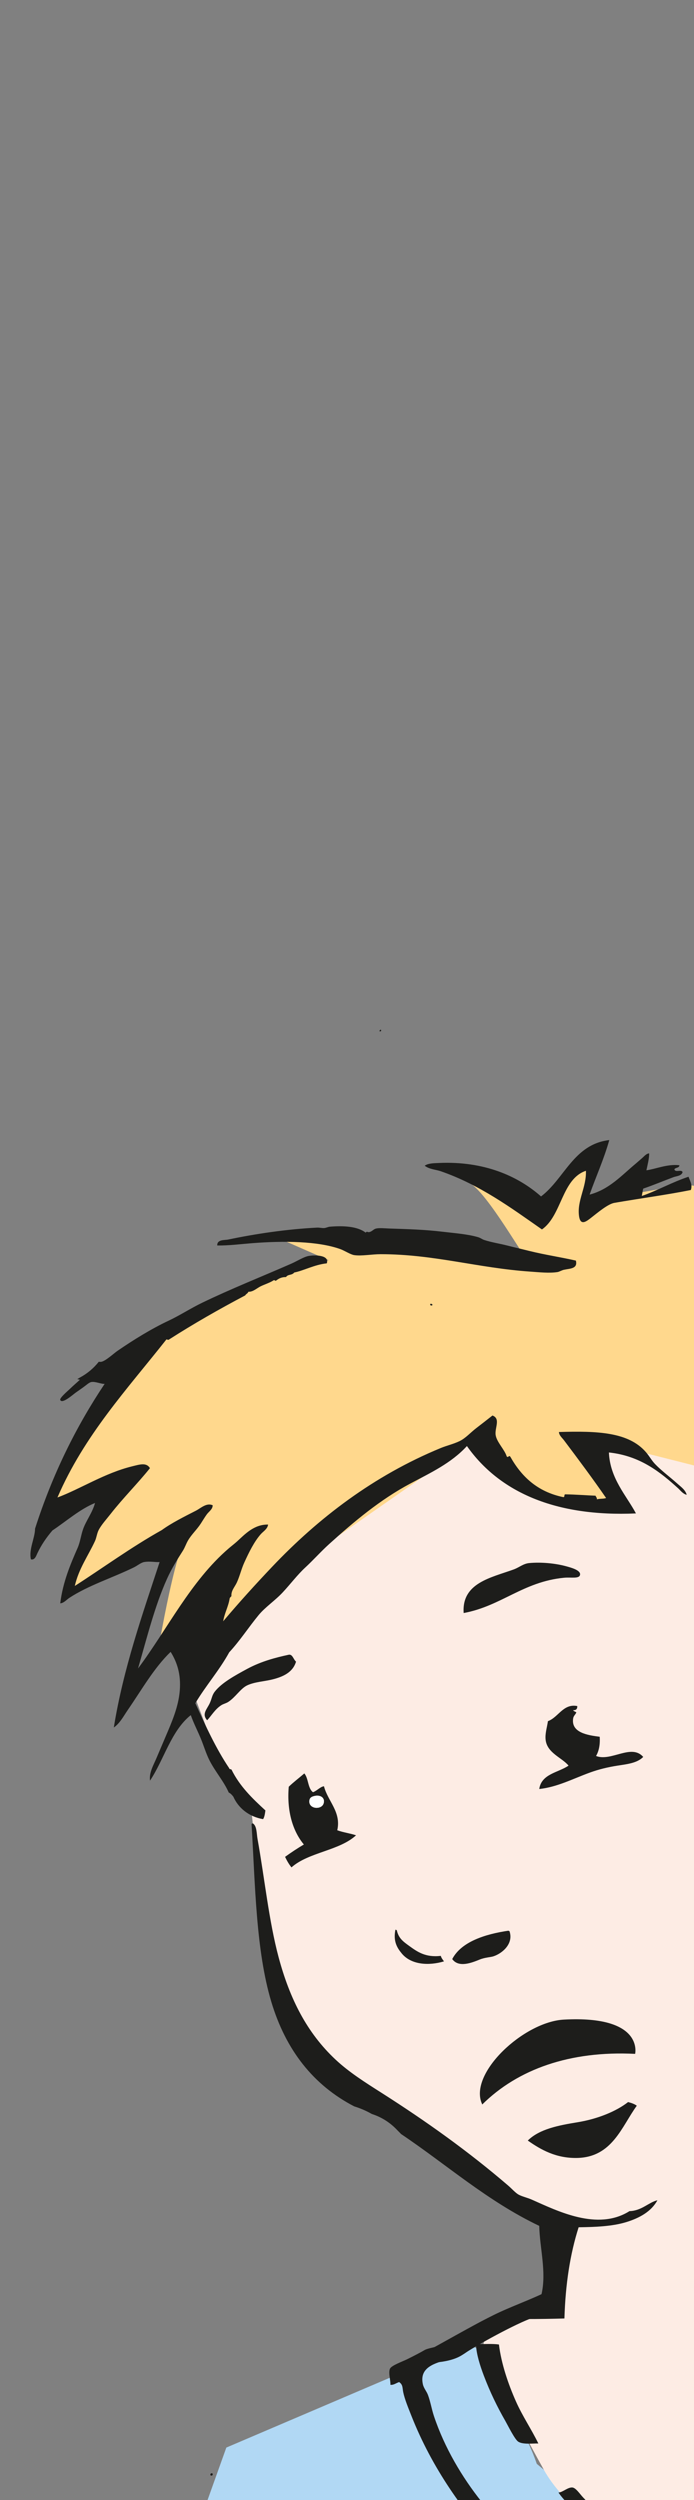 <?xml version="1.0" encoding="utf-8"?>
<!-- Generator: Adobe Illustrator 27.8.1, SVG Export Plug-In . SVG Version: 6.00 Build 0)  -->
<svg version="1.1" id="Calque_1" xmlns="http://www.w3.org/2000/svg" xmlns:xlink="http://www.w3.org/1999/xlink" x="0px" y="0px"
	 viewBox="0 0 300 1080" style="enable-background:new 0 0 300 1080;" xml:space="preserve">
<rect x="0" y="0" width="300" height="1080" fill="#808080" stroke="none"/>
<style type="text/css">
	.st0{clip-path:url(#SVGID_00000147930754890258672850000016457705930166187410_);}
	.st1{fill-rule:evenodd;clip-rule:evenodd;fill:#F5DECA;}
	.st2{fill-rule:evenodd;clip-rule:evenodd;fill:#FDECE4;}
	.st3{fill:#007EC6;}
	.st4{fill-rule:evenodd;clip-rule:evenodd;fill:#FFFFFF;}
	.st5{fill-rule:evenodd;clip-rule:evenodd;fill:#1D1D1B;}
	.st6{clip-path:url(#SVGID_00000124130390357264854780000012869371616835660478_);}
	.st7{fill-rule:evenodd;clip-rule:evenodd;fill:#B1D8F4;}
	.st8{fill-rule:evenodd;clip-rule:evenodd;fill:#991915;}
	.st9{fill-rule:evenodd;clip-rule:evenodd;fill:#FFD88D;}
</style>
<g>
	<defs>
		<rect id="SVGID_00000119836985999259038850000009460310948972670615_" width="300" height="1080"/>
	</defs>
	<clipPath id="SVGID_00000005955427999067297640000002954675699895702945_">
		<use xlink:href="#SVGID_00000119836985999259038850000009460310948972670615_"  style="overflow:visible;"/>
	</clipPath>
	<g style="clip-path:url(#SVGID_00000005955427999067297640000002954675699895702945_);">
		<path class="st7" d="M212.87,1017.72c0,0,10.22,28.76,13.42,33.88c3.2,5.11,5.75,12.78,5.75,12.78l47.3,39.62l26.84,12.78
			l-5.11,356.62l-355.98,10.23l152.75-426.28l104.81-44.73l8.31,4.47"/>
		<path class="st2" d="M198.74,566.47c-14.04,3.98-27.9,2.02-39.66-4.1c-16.08,9.04-32.34,17.83-47.38,28.48
			c-2.61,2.23-5.13,4.55-7.52,7c-2.89,14.11-14.04,25.73-25.73,33.27c-2.71,1.74-5.57,3.13-8.53,4.23l22.45,54.81l-10.4,37
			l12.72,33.53l13.88,20.24l2.89,28.33c0,0,4.05,34.69,9.25,57.82c5.2,23.13,44.52,43.37,44.52,43.37l41.05,28.33l34.69,22.54
			l-3.47,35.27l-27.17,9.83l-1.73,8.1c0,0,10.41,23.7,26.6,52.61c16.19,28.91,67.65,48.57,67.65,48.57l3.81-587.24
			C270.85,541.68,235.47,556.05,198.74,566.47z"/>
		<path class="st9" d="M303.74,512.77l-2.44,120.64c0,0-21.9-5.56-30.25-7.65c-8.35-2.09-15.99,1.39-14.61,1.39
			c1.39,0,4.52,7.3,5.56,7.65c1.05,0.35,4.17,9.74,4.17,9.74l0.7,5.21c0,0-2.44,1.04-10.09,1.04c-7.65,0-19.82-3.83-19.82-3.83
			s-17.03-8.69-22.94-14.6c-5.91-5.91-4.17-12.51-4.17-12.51l-4.52,2.43l-88.66,61.88L85.4,718.94l-6.61-12.17l-11.47,12.52
			c0,0,7.99-50.76,14.6-58.06c6.61-7.3-8.7,3.48-8.7,3.48S46.46,681.4,45.07,681.4c-1.39,0-15.64,6.95-15.64,6.95l17.73-41.72
			l10.08-8c0,0-17.38,5.57-19.47,6.61c-2.09,1.04-8.34,4.52-10.78,5.56c-2.43,1.04-5.91,3.48-5.91,3.48s4.17-15.3,12.87-30.59
			c8.69-15.3,17.03-33.03,26.07-39.64c9.04-6.61,24.69-15.99,32.33-20.16c7.65-4.17,39.29-17.38,39.29-17.38l10.43-2.09l-19.81-8.69
			c0,0,5.21-2.78,15.99-1.74c10.78,1.04,27.12,2.09,27.12,2.09l21.9,1.74l19.12,3.82c0,0,23.29,3.13,22.25,3.48
			c-1.04,0.35-18.08-30.25-25.73-34.07c-7.65-3.82,12.86,0.7,13.9,1.39c1.04,0.7,14.95,9.74,14.95,9.74l3.82-2.43l9.04-9.04
			c0,0,8.69-7.65,9.73-8c1.04-0.35,3.82-1.74,3.82-1.74l-4.52,18.08c0,0,0.7,3.83,2.09,3.13c1.39-0.69,10.43-5.21,10.43-5.21
			l30.3-5.21L303.74,512.77z"/>
		<path class="st5" d="M164.4,444.79c0.83,0.13,0.09,1.23-0.39,0.59C164.08,445.12,164.35,445.07,164.4,444.79"/>
		<path class="st5" d="M279.43,505.57c4.02-0.54,9.06-2.81,14.26-2.18c-0.04,1.29-1.76,0.88-2.18,1.78c0.49,1.53,3-0.16,3.56,1.19
			c-0.47,1.69-2.63,1.68-3.96,2.18c-4.22,1.58-8.77,3.49-13.07,4.95c-0.23,1.03-0.4,2.11-0.6,3.17c6.49-2.22,13.15-5.99,20.2-8.31
			c0.53,1.63,1.81,3.4,0.99,5.74c-9.93,2-22.35,3.69-33.07,5.55c-2.82,0.49-7.39,4.38-9.9,6.33c-2.07,1.61-4.72,3.83-5.35-0.59
			c-0.96-6.71,3.24-12.39,2.97-19.6c-10.48,3.51-10.38,19.32-19.01,25.34c-13.34-9.32-26.87-19.32-43.75-25.15
			c-2.13-0.73-4.9-0.81-6.93-2.37c1.46-1.09,3.91-1.09,6.14-1.19c19.43-0.88,34.13,5.59,44.15,14.45
			c10.15-7.67,14.13-22.57,29.5-24.35c-2.35,8.34-5.71,15.67-8.51,23.56c8.46-2.21,13.82-8.29,19.8-13.26c1-0.83,1.94-1.7,2.97-2.57
			c0.83-0.71,1.72-1.89,2.97-1.98C280.68,500.37,279.9,503.32,279.43,505.57"/>
		<path class="st5" d="M248.94,544.58c0.91,3.61-2.66,3.41-5.15,3.96c-1,0.22-2.01,0.87-2.78,0.99c-3.6,0.57-8.07,0.06-11.88-0.2
			c-22.58-1.56-41.58-7.52-64.55-7.52c-3.85,0-8.27,0.88-11.48,0.4c-1.62-0.25-4.11-1.91-5.94-2.58
			c-9.68-3.48-24.48-3.65-38.21-2.57c-5.05,0.4-10.03,1.06-15.04,0.99c-0.11-2.68,3.16-2.24,4.75-2.57
			c11.7-2.45,25.19-4.48,38.41-5.15c1.01-0.05,1.98,0.23,2.97,0.2c0.86-0.03,1.73-0.53,2.57-0.6c5.65-0.45,11.78-0.25,15.45,2.57
			c0.52-0.72,1.03-0.13,1.39-0.2c1.5-0.26,1.87-1.29,3.17-1.58c1.4-0.32,3.7-0.07,5.74,0c8.26,0.28,14.93,0.44,22.96,1.39
			c5.45,0.64,11.04,1.06,15.44,2.38c1,0.3,1.58,0.86,2.57,1.19c3.17,1.04,6.64,1.54,9.9,2.38c3.26,0.83,6.52,1.58,9.7,2.38
			C235.67,542.1,242.39,543.09,248.94,544.58"/>
		<path class="st5" d="M186.97,563.59c-0.02,0.59-1.18,0.53-0.99-0.2C186.39,562.96,186.62,563.41,186.97,563.59"/>
		<path class="st5" d="M200.43,696.83c-0.9-13,11.78-15.26,21.58-18.81c2.44-0.88,4.15-2.52,6.73-2.77
			c5.01-0.48,11.19,0.05,16.04,1.39c1.99,0.55,6.45,1.69,5.94,3.76c-0.42,1.72-3.85,0.89-6.93,1.19
			C226.11,683.31,216.63,693.85,200.43,696.83"/>
		<path class="st5" d="M127.97,717.82c-1.36,4.63-5.58,6.55-10.3,7.72c-3.39,0.84-7.73,1.04-10.89,2.57
			c-2.82,1.37-5.02,5.13-8.12,7.13c-0.95,0.61-2.1,0.83-2.97,1.39c-2.72,1.74-4.13,4.34-6.14,6.53c-2.5-2.78,0-4.83,1.19-7.52
			c0.91-2.06,0.89-3.33,2.18-4.95c2.97-3.75,8.56-6.83,13.86-9.7c6.14-3.32,12.49-4.95,18.01-6.14
			C126.47,714.49,126.86,716.96,127.97,717.82"/>
		<path class="st5" d="M249.54,737.02c0.07,1.26-0.53,1.85-1.78,1.78c0.24,0.55,1.01,0.57,1.39,0.99c-0.53,1.07-1.22,1.48-1.39,2.57
			c-0.97,6.17,6.32,7.27,11.48,7.92c0.23,3.53-0.38,6.22-1.58,8.31c6.57,2.53,15.27-5.45,20.39,0.4c-2.61,2.69-7.09,3.14-11.09,3.76
			c-4.3,0.67-8.22,1.64-11.88,2.97c-7.39,2.68-14.16,6.3-21.98,7.13c1-6.59,8.15-7.03,12.67-10.1c-2.85-3.46-9.23-5.42-9.9-11.09
			c-0.32-2.68,0.57-5.27,0.99-8.12C241.37,741.91,243.49,735.82,249.54,737.02"/>
		<path class="st5" d="M135.3,774.24c1.72-0.61,3.22-2.44,4.75-2.57c1.61,6.43,7.55,11.06,5.74,19c2.5,0.94,5.56,1.31,8.12,2.18
			c-7.24,6.68-20.55,7.3-27.91,13.86c-1.1-1.34-1.98-2.9-2.77-4.55c2.6-1.88,5.31-3.67,8.12-5.34c-4.73-5.69-7.43-14.26-6.53-24.95
			c2.12-2.04,4.5-3.82,6.73-5.75C133.39,768.23,133.01,772.58,135.3,774.24 M133.71,778.21c-0.06,3.32,5.17,3.68,6.14,0.99
			c0.81-2.25-1-3.93-3.76-3.37C134.46,776.16,133.74,776.8,133.71,778.21"/>
		<path class="st4" d="M136.09,775.83c2.76-0.56,4.57,1.11,3.76,3.37c-0.97,2.69-6.2,2.33-6.14-0.99
			C133.74,776.8,134.46,776.16,136.09,775.83"/>
		<path class="st5" d="M272.11,955.21c-13.78,8.67-31.06-0.03-42.18-4.95c-1.93-0.86-4.16-1.32-5.74-2.17
			c-1.35-0.74-2.97-2.6-4.56-3.96c-17.26-14.81-35.44-27.76-54.64-39.99c-7.04-4.48-14.08-8.9-20-14.45
			c-12.28-11.52-19.72-26.11-24.55-44.15c-4.23-15.78-6.09-34.33-9.11-51.08c-0.43-2.38-0.25-5.55-1.98-6.73
			c-0.43-0.04-0.63,0.16-0.59,0.59c1.57,26.03,1.87,54.28,8.51,76.43c6.29,20.95,18.2,36.05,35.85,45.21
			c2.59,0.79,5.11,1.87,7.52,3.23c0.06,0.03,0.11,0.05,0.17,0.08c4.27,1.39,7.96,3.76,11.08,7.12l1.08,1.08
			c0.14,0.14,0.26,0.29,0.4,0.43c19.83,13.31,37.3,28.98,59.73,39.68c0.23,9.74,3.2,19.84,0.99,29.5
			c-7.76,3.6-16.22,6.49-23.56,10.5c10.69,0.33,22.77,0.33,33.46,0c0.43-14.76,2.46-27.9,6.14-39.4c7.28-0.1,14.42-0.38,20.39-2.17
			c5.85-1.76,11.05-4.63,13.66-9.5C280.33,951.43,277.43,955.05,272.11,955.21z"/>
		<path class="st5" d="M170.93,833.64c0.32-0.06,0.35,0.19,0.59,0.2c0.76,3.51,2.81,4.96,5.55,6.93c3.2,2.3,6.83,4.96,13.47,4.16
			c0.27,0.98,0.86,1.65,1.39,2.38c-6.53,1.95-14.13,1.54-18.22-3.36C171.62,841.44,169.92,838.61,170.93,833.64"/>
		<path class="st5" d="M220.23,834.24c1.87,5.31-2.92,9.56-6.93,10.89c-1.19,0.4-3.7,0.47-5.93,1.39c-3.62,1.48-9.13,3.61-11.88-0.2
			c3.92-7.49,14.2-10.78,24.36-12.27C219.85,834.23,220.08,834.19,220.23,834.24"/>
		<path class="st5" d="M274.55,887.27c-28.21-1.42-50.72,6.66-66.05,21.83c-0.12,0.04-0.09-0.1-0.13-0.2
			c-5.96-13.13,17.99-35.48,35.36-36.43C278.51,870.58,274.55,887.27,274.55,887.27z"/>
		<path class="st5" d="M275.27,909.67c-6.52,8.94-10.57,22.33-25.94,22.57c-8.95,0.14-15.43-3.48-21.18-7.52
			c5.1-5.04,13.43-6.58,21.58-7.92c8.58-1.41,16.62-4.67,21.78-8.71C272.92,908.46,274.26,908.91,275.27,909.67"/>
		<path class="st5" d="M205.19,1012.82c-1.31,1.57-3.24,3.26-5.15,4.36c-5.36,3.08-19.55,2.56-17.23,12.87
			c0.37,1.66,1.59,2.98,2.18,4.55c1.11,2.98,1.6,6.18,2.58,9.11c4.57,13.71,12.24,26.56,20.59,37.02c3.5,4.39,7.43,8.21,10.29,12.67
			c4.98,3.62,9.22,7.98,13.86,12.08c11.24,9.92,24.51,18.8,38.61,26.13c4.79,2.5,9.28,4.94,14.65,7.13c0.51,0.98,0.93,2.99,0.4,4.36
			c-28.96-7.01-52.03-21.93-70.09-41.19c-15.48-16.5-29.16-35.79-38.01-58.21c-1.33-3.37-2.92-7.16-3.57-10.29
			c-0.38-1.86-0.07-3.23-1.78-4.36c-1.46,0.52-2.35,1.34-3.76,1.19c0.14-1.84-0.97-5.13-0.2-6.93c0.61-1.44,5.43-3.12,7.52-4.16
			c2.67-1.32,5.77-2.91,7.52-3.96c1.53-0.92,10.37-2.55,13.07-2.58C199.63,1012.6,202.53,1012.49,205.19,1012.82"/>
		<path class="st5" d="M215.68,1012.82c1.03,8.42,4.07,17.21,7.33,24.55c2.87,6.48,6.81,12.21,9.7,18.21
			c-2.34-0.06-6.69,0.54-8.71-0.79c-1.5-0.99-4.49-7.06-5.54-8.91c-3.6-6.26-6.64-12.57-9.31-19.6c-1.66-4.39-3.17-9.18-3.36-13.07
			c-0.48-0.02-0.04-0.65,0.19-0.59C209.19,1012.72,212.79,1012.41,215.68,1012.82"/>
		<path class="st5" d="M91.93,1068.66c0.09,0.62-0.17,0.88-0.79,0.79C90.53,1068.9,91.39,1068.04,91.93,1068.66"/>
		<path class="st5" d="M286.16,1106.86c-0.11,1.34,0.23,3.14-0.2,4.16c-13.16-6.32-24.76-14.89-35.04-24.35
			c-3.42-3.14-6.96-6.16-9.51-9.9c1.76-0.03,3.96-2.28,5.94-2.18c1.56,0.07,3.28,2.8,4.75,4.35
			C261.74,1089.14,275.5,1098.99,286.16,1106.86"/>
		<path class="st5" d="M296.85,645.75c-0.56-2.1-2.47-3.42-3.96-4.75c-3.24-2.91-6.82-5.52-9.7-8.51c-1.48-1.53-2.48-3.44-3.96-5.15
			c-7.53-8.71-20.94-9.21-37.62-8.71c0.08,1.48,1.38,2.5,2.18,3.56c6.2,8.22,12.69,16.93,18.21,24.95c-1.08,0.44-2.83,0.2-3.96,0.59
			c0.05-0.77-0.43-1.03-0.6-1.59c-3.92-0.14-8.51-0.52-13.07-0.59c-0.71,0.01-0.04,1.41-0.99,1.19
			c-11.08-2.32-17.94-8.85-22.77-17.42c-0.65-0.93-0.94,0.73-1.59-0.2c-0.87-2.86-4.26-6.09-4.75-9.11
			c-0.52-3.13,2.28-7.12-1.39-8.51c-2.37,1.88-4.73,3.69-7.12,5.54c-2.36,1.82-4.53,4.3-7.13,5.54c-2.63,1.26-5.55,1.91-8.11,2.97
			c-28.99,11.94-52.89,30.24-72.86,51.28c-7.22,7.61-14.34,15.45-21.18,23.56c0.58-3.58,2.17-6.15,2.77-9.7
			c0.05-0.62,0.56-0.77,0.79-1.19c-0.18-2.39,1.48-3.95,2.38-5.94c1.26-2.8,1.93-5.79,3.17-8.51c2.01-4.42,4.27-9.04,7.13-12.28
			c1.1-1.25,2.92-2.21,3.17-4.16c-6.17-0.1-10.09,4.27-13.46,7.33c-1.13,1.02-2.39,1.96-3.56,2.97
			c-16.46,14.13-26.54,34.94-39.2,51.87c3.97-13.72,7.24-26.96,12.47-38.61c2.05-4.58,4.51-8.47,6.93-12.28
			c0.85-1.34,1.36-2.94,2.18-4.36c1.54-2.66,3.82-4.69,5.54-7.33c0.85-1.3,1.68-2.72,2.58-3.96c0.9-1.26,2.56-2.19,2.57-3.96
			c-2.66-1.23-5.11,1.25-7.33,2.38c-4.99,2.54-10.54,5.32-14.65,8.32c-13.13,7.33-25.56,16.41-37.62,24.15
			c1.64-7.37,5.87-13.2,8.72-19.4c0.68-1.48,0.84-3.3,1.59-4.75c1.18-2.29,3.43-4.74,5.14-6.93c5.45-6.96,11.7-13.16,17.03-19.8
			c-1.52-2.56-4.35-1.62-7.72-0.79c-11.91,2.93-22.39,9.78-32.27,13.46c11.59-26.89,30.15-46.8,47.12-68.3
			c0.46,0.06,0.82,0.39,1.19,0c10.54-6.75,21.55-13.03,32.87-19.01c0.34-0.68,0.95-0.66,1.39-1.58c1.99,0.13,3.56-1.52,5.35-2.38
			c1.84-0.88,3.88-1.48,5.54-2.57c0.56-0.16,0.51,0.28,0.99,0.2c1.11-0.87,2.33-1.63,4.36-1.58c0.81-1.32,2.48-0.64,3.56-1.98
			c4.03-0.77,8.65-3.37,14.06-3.96c1.27-3.53-4.92-3.72-7.92-3.17c-2.02,0.37-5.04,2.28-7.52,3.36
			c-13.1,5.73-26.03,10.85-38.41,16.83c-5.02,2.42-9.7,5.49-14.45,7.72c-7.52,3.53-15.21,8.29-22.18,13.07
			c-1.55,1.06-5.32,4.58-7.13,4.75c-0.27,0.03-0.61,0-0.96-0.03c-2.2,2.77-4.9,5.06-8.13,6.8c-0.38,0.24-0.77,0.47-1.16,0.69
			c0.38,0.09,0.76,0.19,1.15,0.27c-1.5,1.38-2.8,2.46-4.56,4.16c-0.71,0.68-4.28,3.73-3.96,4.55c0.77,1.98,5.62-2.4,6.73-3.17
			c1.09-0.75,2.17-1.53,3.37-2.38c1.03-0.73,2.37-2.01,3.37-2.18c1.82-0.3,4.33,0.96,5.74,0.79
			c-12.33,18.47-22.52,38.94-30.09,62.56c0,4.01-2.78,8.92-1.79,13.26c1.71,0.45,2.31-1.61,2.77-2.58c1.8-3.79,4.02-6.96,6.53-9.9
			c5.98-3.98,11.82-9.16,18.42-11.88c-1.08,4.1-3.85,7.61-5.15,11.28c-0.98,2.79-1.23,5.5-2.37,8.12
			c-3.03,6.92-6.37,14.64-7.52,23.96c1.59-0.11,2.7-1.55,3.96-2.38c8.24-5.38,18.42-8.56,27.72-13.07c1.68-0.81,3.13-2.11,4.55-2.38
			c2.48-0.46,4.87,0.13,6.73,0c-7.33,22.37-15.68,45.91-19.8,71.47c2.67-1.84,4.23-4.95,6.14-7.72
			c5.89-8.54,11.24-18.04,18.42-24.95c2.79,4.47,4.5,9.65,3.96,16.63c-0.55,7.17-3.49,13.75-6.14,19.99
			c-1.31,3.1-2.66,6.24-3.96,9.31c-1.3,3.08-3.22,6.23-2.77,9.7c6.11-9.2,9.11-21.51,17.62-28.31c1.17,3.34,2.78,6.45,4.15,9.7
			c1.39,3.26,2.39,6.82,3.96,9.9c2.49,4.88,6.16,8.99,8.31,13.86c0.87,0.38,1.42,1.09,1.98,1.78c2.05,4.68,6.54,8.64,12.87,9.7
			c0.62-0.96,0.79-2.37,0.99-3.76c-5.61-5.14-11.1-10.42-14.65-17.63c-0.25-0.27-0.97-0.08-0.99-0.59
			c-5.73-8.51-10.21-18.29-14.64-28.11c4.56-7.65,10.31-14.1,14.64-21.98c4.67-5.05,8.34-10.77,12.68-16.04
			c2.89-3.52,7.12-6.27,10.49-9.9c3.33-3.57,6.29-7.54,9.7-10.69c3.57-3.3,6.72-6.87,10.29-10.1c10.68-9.65,22.09-19.23,35.04-26.13
			c8.61-4.59,17.7-8.77,24.55-16.24c14.03,19.9,38.25,30.65,73.06,29.1c-4.07-7.68-11.22-15.04-11.68-26.33
			c13.61,1.44,22.35,8.6,30.09,15.64C294.34,644.13,295.37,645.44,296.85,645.75z"/>
		<path class="st5" d="M228.15,994.03c0,0-12.75,5.11-17.61,7.51c-4.87,2.4-19.73,10.78-23.92,13.07c-4.19,2.29-2.67,6.1-2.67,6.1
			s10.35,0.44,16.09-3.52c5.74-3.96,23.37-13.6,30.23-15.89C237.13,999.01,228.15,994.03,228.15,994.03"/>
	</g>
</g>
</svg>
